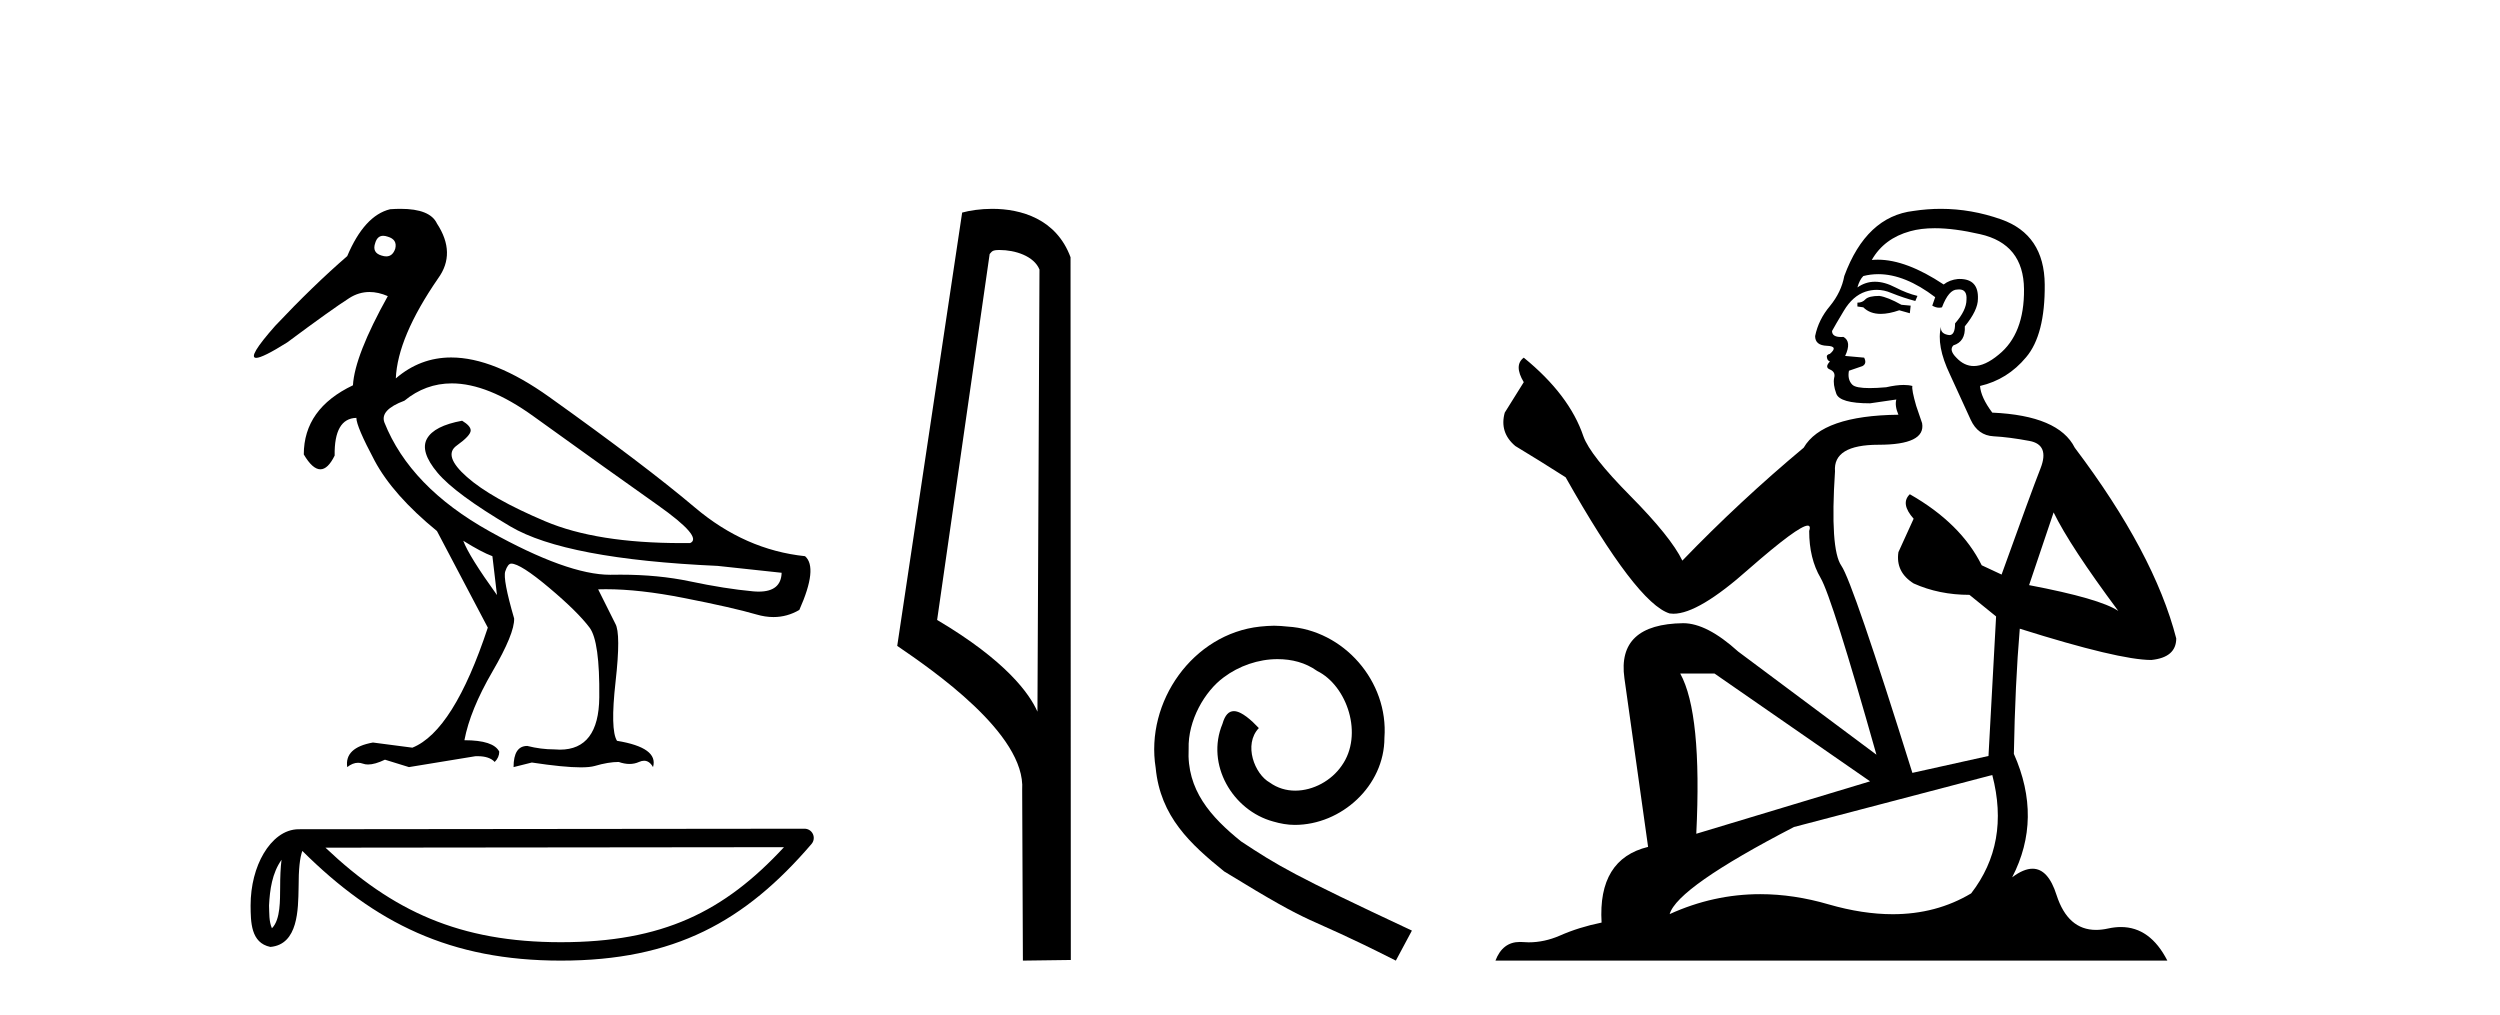 <?xml version='1.0' encoding='UTF-8' standalone='yes'?><svg xmlns='http://www.w3.org/2000/svg' xmlns:xlink='http://www.w3.org/1999/xlink' width='101.0' height='41.0' ><path d='M 15.481 9.526 C 15.537 9.526 15.599 9.538 15.667 9.562 C 15.929 9.639 16.029 9.8 15.968 10.047 C 15.898 10.254 15.777 10.358 15.604 10.358 C 15.546 10.358 15.483 10.347 15.413 10.324 C 15.152 10.247 15.067 10.077 15.159 9.816 C 15.216 9.622 15.324 9.526 15.481 9.526 ZM 18.251 15.489 C 19.221 15.489 20.319 15.93 21.544 16.812 C 23.661 18.337 25.335 19.533 26.567 20.403 C 27.798 21.273 28.237 21.785 27.883 21.939 C 27.766 21.94 27.651 21.941 27.537 21.941 C 25.25 21.941 23.415 21.648 22.029 21.061 C 20.574 20.446 19.52 19.849 18.866 19.272 C 18.211 18.694 18.073 18.271 18.45 18.002 C 18.827 17.732 19.016 17.528 19.016 17.39 C 19.016 17.267 18.9 17.136 18.669 16.997 C 17.915 17.136 17.442 17.378 17.249 17.725 C 17.057 18.071 17.199 18.529 17.676 19.099 C 18.154 19.668 19.135 20.392 20.621 21.269 C 22.106 22.147 24.896 22.678 28.991 22.862 L 31.578 23.14 C 31.564 23.647 31.256 23.901 30.655 23.901 C 30.582 23.901 30.505 23.898 30.423 23.89 C 29.669 23.821 28.818 23.686 27.871 23.486 C 27.022 23.307 26.09 23.217 25.074 23.217 C 24.957 23.217 24.839 23.218 24.719 23.22 C 24.697 23.221 24.675 23.221 24.653 23.221 C 23.502 23.221 21.877 22.636 19.778 21.465 C 17.638 20.272 16.222 18.806 15.529 17.066 C 15.406 16.728 15.675 16.435 16.337 16.189 C 16.907 15.722 17.545 15.489 18.251 15.489 ZM 18.715 21.846 C 19.208 22.154 19.601 22.362 19.893 22.47 L 20.078 24.04 C 19.324 22.993 18.869 22.262 18.715 21.846 ZM 16.183 8.437 C 16.05 8.437 15.909 8.442 15.76 8.453 C 15.067 8.623 14.49 9.254 14.028 10.347 C 13.104 11.147 12.134 12.086 11.118 13.164 C 10.355 14.027 10.099 14.458 10.349 14.458 C 10.522 14.458 10.941 14.25 11.603 13.834 C 12.804 12.941 13.639 12.344 14.109 12.044 C 14.367 11.879 14.64 11.797 14.928 11.797 C 15.164 11.797 15.411 11.852 15.667 11.963 C 14.775 13.564 14.305 14.765 14.259 15.566 C 12.935 16.197 12.273 17.128 12.273 18.36 C 12.508 18.76 12.732 18.96 12.943 18.96 C 13.147 18.96 13.339 18.775 13.52 18.406 C 13.504 17.405 13.797 16.897 14.397 16.882 C 14.397 17.113 14.644 17.69 15.136 18.614 C 15.629 19.537 16.468 20.484 17.653 21.454 L 19.708 25.356 C 18.785 28.143 17.769 29.759 16.66 30.206 L 15.067 29.998 C 14.297 30.136 13.951 30.467 14.028 30.991 C 14.176 30.874 14.322 30.816 14.467 30.816 C 14.533 30.816 14.598 30.828 14.663 30.852 C 14.724 30.875 14.793 30.886 14.869 30.886 C 15.053 30.886 15.28 30.821 15.552 30.691 L 16.522 30.991 L 19.2 30.552 C 19.231 30.551 19.261 30.55 19.291 30.55 C 19.613 30.55 19.844 30.628 19.986 30.783 C 20.109 30.66 20.17 30.521 20.17 30.367 C 20.016 30.059 19.547 29.905 18.762 29.905 C 18.916 29.09 19.293 28.166 19.893 27.134 C 20.494 26.103 20.786 25.387 20.771 24.987 C 20.463 23.925 20.343 23.29 20.413 23.082 C 20.482 22.874 20.563 22.77 20.655 22.77 C 20.901 22.77 21.41 23.093 22.179 23.74 C 22.949 24.387 23.495 24.925 23.819 25.356 C 24.096 25.726 24.227 26.665 24.211 28.174 C 24.197 29.582 23.666 30.286 22.619 30.286 C 22.545 30.286 22.467 30.282 22.387 30.275 C 22.033 30.275 21.671 30.229 21.302 30.136 C 20.932 30.136 20.748 30.421 20.748 30.991 L 21.486 30.806 C 22.347 30.936 23.006 31.001 23.463 31.001 C 23.709 31.001 23.897 30.982 24.027 30.945 C 24.396 30.837 24.719 30.783 24.996 30.783 C 25.15 30.837 25.296 30.864 25.432 30.864 C 25.569 30.864 25.697 30.837 25.816 30.783 C 25.889 30.75 25.957 30.734 26.02 30.734 C 26.165 30.734 26.286 30.819 26.382 30.991 C 26.536 30.467 26.051 30.113 24.927 29.929 C 24.742 29.636 24.723 28.839 24.869 27.539 C 25.016 26.238 25.012 25.456 24.858 25.195 L 24.165 23.809 C 24.267 23.806 24.371 23.804 24.477 23.804 C 25.379 23.804 26.426 23.921 27.617 24.156 C 28.949 24.417 29.93 24.641 30.561 24.825 C 30.798 24.895 31.027 24.929 31.249 24.929 C 31.618 24.929 31.966 24.833 32.293 24.641 C 32.801 23.501 32.878 22.778 32.524 22.47 C 30.908 22.301 29.426 21.646 28.079 20.507 C 26.732 19.368 24.769 17.879 22.191 16.039 C 20.699 14.974 19.378 14.442 18.228 14.442 C 17.392 14.442 16.646 14.724 15.991 15.288 C 16.037 14.18 16.606 12.833 17.699 11.247 C 18.192 10.57 18.177 9.831 17.653 9.031 C 17.469 8.635 16.978 8.437 16.183 8.437 Z' style='fill:#000000;stroke:none' /><path d='M 11.374 34.735 C 11.334 35.049 11.318 35.419 11.318 35.871 C 11.31 36.329 11.342 37.147 10.986 37.502 C 10.86 37.217 10.883 36.888 10.869 36.584 C 10.901 35.942 10.993 35.275 11.374 34.735 ZM 31.673 34.226 C 29.25 36.842 26.765 38.065 22.658 38.065 C 18.568 38.065 15.855 36.811 13.148 34.246 L 31.673 34.226 ZM 32.504 33.48 C 32.504 33.48 32.504 33.48 32.504 33.48 L 12.071 33.501 C 11.476 33.501 10.986 33.918 10.654 34.477 C 10.323 35.036 10.124 35.772 10.124 36.584 C 10.129 37.245 10.129 38.093 10.923 38.256 C 12.051 38.157 12.045 36.731 12.063 35.871 C 12.063 35.098 12.113 34.657 12.214 34.377 C 15.152 37.298 18.198 38.809 22.658 38.809 C 27.24 38.809 30.096 37.236 32.787 34.095 C 32.881 33.984 32.903 33.829 32.842 33.697 C 32.782 33.564 32.649 33.48 32.504 33.48 Z' style='fill:#000000;stroke:none' /><path d='M 40.383 10.1 C 41.007 10.1 41.772 10.34 41.995 10.89 L 41.913 28.751 L 41.913 28.751 C 41.596 28.034 40.655 26.699 37.86 25.046 L 39.982 10.263 C 40.081 10.157 40.079 10.1 40.383 10.1 ZM 41.913 28.751 L 41.913 28.751 C 41.913 28.751 41.913 28.751 41.913 28.751 L 41.913 28.751 L 41.913 28.751 ZM 40.086 8.437 C 39.608 8.437 39.176 8.505 38.871 8.588 L 36.248 26.094 C 37.635 27.044 41.448 29.648 41.296 31.91 L 41.325 38.809 L 43.261 38.783 L 43.25 10.393 C 42.674 8.837 41.243 8.437 40.086 8.437 Z' style='fill:#000000;stroke:none' /><path d='M 51.472 25.279 C 51.284 25.279 51.096 25.297 50.908 25.314 C 48.192 25.604 46.262 28.354 46.689 31.019 C 46.877 33.001 48.107 34.111 49.456 35.205 C 53.471 37.665 52.343 36.759 56.392 38.809 L 57.041 37.596 C 52.224 35.341 51.643 34.983 50.139 33.992 C 48.909 33.001 47.936 31.908 48.021 30.251 C 47.987 29.106 48.67 27.927 49.439 27.364 C 50.054 26.902 50.84 26.629 51.609 26.629 C 52.189 26.629 52.736 26.766 53.214 27.107 C 54.427 27.705 55.094 29.687 54.205 30.934 C 53.795 31.532 53.061 31.942 52.326 31.942 C 51.967 31.942 51.609 31.839 51.301 31.617 C 50.686 31.276 50.225 30.08 50.857 29.414 C 50.567 29.106 50.157 28.73 49.849 28.73 C 49.644 28.73 49.49 28.884 49.388 29.243 C 48.704 30.883 49.798 32.745 51.438 33.189 C 51.728 33.274 52.019 33.326 52.309 33.326 C 54.188 33.326 55.931 31.754 55.931 29.807 C 56.101 27.534 54.291 25.45 52.019 25.314 C 51.848 25.297 51.66 25.279 51.472 25.279 Z' style='fill:#000000;stroke:none' /><path d='M 75.927 11.955 Q 75.5 11.955 75.364 12.091 Q 75.244 12.228 75.039 12.228 L 75.039 12.382 L 75.278 12.416 Q 75.543 12.681 75.983 12.681 Q 76.309 12.681 76.73 12.535 L 77.157 12.655 L 77.191 12.348 L 76.816 12.313 Q 76.269 12.006 75.927 11.955 ZM 78.165 9.22 Q 78.953 9.22 79.993 9.46 Q 81.753 9.853 81.77 11.681 Q 81.787 13.492 80.745 14.329 Q 80.194 14.788 79.741 14.788 Q 79.352 14.788 79.036 14.449 Q 78.729 14.141 78.917 13.953 Q 79.412 13.8 79.378 13.185 Q 79.908 12.535 79.908 12.074 Q 79.94 11.27 79.169 11.27 Q 79.138 11.27 79.105 11.271 Q 78.763 11.305 78.524 11.493 Q 77.013 10.491 75.863 10.491 Q 75.739 10.491 75.62 10.503 L 75.62 10.503 Q 76.115 9.631 77.174 9.341 Q 77.606 9.22 78.165 9.22 ZM 82.966 20.701 Q 83.632 22.068 85.579 24.682 Q 84.845 24.186 81.975 23.639 L 82.966 20.701 ZM 75.882 11.076 Q 76.96 11.076 78.182 12.006 L 78.063 12.348 Q 78.206 12.431 78.341 12.431 Q 78.399 12.431 78.456 12.416 Q 78.729 11.698 79.071 11.698 Q 79.112 11.693 79.148 11.693 Q 79.477 11.693 79.446 12.108 Q 79.446 12.535 78.985 13.065 Q 78.985 13.538 78.755 13.538 Q 78.719 13.538 78.678 13.526 Q 78.37 13.458 78.421 13.185 L 78.421 13.185 Q 78.216 13.953 78.78 15.132 Q 79.327 16.328 79.617 16.96 Q 79.908 17.592 80.54 17.626 Q 81.172 17.66 81.992 17.814 Q 82.812 17.968 82.436 18.925 Q 82.06 19.881 80.864 23.212 L 80.061 22.837 Q 79.224 21.145 77.157 19.967 L 77.157 19.967 Q 76.764 20.342 77.311 20.957 L 76.696 22.307 Q 76.576 23.11 77.311 23.571 Q 78.336 24.032 79.566 24.032 L 80.642 24.904 L 80.335 30.541 L 77.26 31.224 Q 74.851 23.52 74.39 22.854 Q 73.929 22.187 74.134 19.044 Q 74.048 17.968 75.893 17.968 Q 77.806 17.968 77.653 17.097 L 77.414 16.396 Q 77.226 15.747 77.26 15.593 Q 77.109 15.552 76.91 15.552 Q 76.611 15.552 76.201 15.645 Q 75.813 15.679 75.532 15.679 Q 74.971 15.679 74.834 15.542 Q 74.629 15.337 74.697 14.978 L 75.244 14.79 Q 75.432 14.688 75.312 14.449 L 74.544 14.38 Q 74.817 13.8 74.475 13.612 Q 74.424 13.615 74.378 13.615 Q 74.014 13.615 74.014 13.373 Q 74.134 13.15 74.492 12.553 Q 74.851 11.955 75.364 11.784 Q 75.594 11.71 75.821 11.71 Q 76.116 11.71 76.406 11.835 Q 76.918 12.04 77.379 12.16 L 77.465 11.955 Q 77.038 11.852 76.576 11.613 Q 76.132 11.382 75.748 11.382 Q 75.364 11.382 75.039 11.613 Q 75.124 11.305 75.278 11.152 Q 75.574 11.076 75.882 11.076 ZM 69.265 27.21 L 75.551 31.566 L 68.53 33.684 Q 68.769 28.816 67.881 27.21 ZM 80.488 31.31 Q 81.206 34.06 79.634 36.093 Q 78.227 36.934 76.465 36.934 Q 75.254 36.934 73.877 36.537 Q 72.466 36.124 71.114 36.124 Q 69.226 36.124 67.454 36.93 Q 67.762 35.854 72.476 33.411 L 80.488 31.31 ZM 78.41 8.437 Q 77.863 8.437 77.311 8.521 Q 75.398 8.743 74.509 11.152 Q 74.39 11.801 73.929 12.365 Q 73.467 12.911 73.331 13.578 Q 73.331 13.953 73.809 13.97 Q 74.287 13.988 73.929 14.295 Q 73.775 14.329 73.809 14.449 Q 73.826 14.568 73.929 14.603 Q 73.706 14.842 73.929 14.927 Q 74.168 15.03 74.099 15.269 Q 74.048 15.525 74.185 15.901 Q 74.321 16.294 75.551 16.294 L 76.611 16.14 L 76.611 16.14 Q 76.542 16.396 76.696 16.755 Q 73.621 16.789 72.869 18.087 Q 70.29 20.24 67.967 22.649 Q 67.505 21.692 65.865 20.035 Q 64.242 18.395 63.969 17.626 Q 63.405 15.952 61.56 14.449 Q 61.15 14.756 61.56 15.44 L 60.792 16.67 Q 60.57 17.472 61.219 18.019 Q 62.21 18.617 63.252 19.283 Q 66.122 24.374 67.454 24.784 Q 67.528 24.795 67.608 24.795 Q 68.622 24.795 70.649 22.99 Q 72.657 21.235 73.031 21.235 Q 73.163 21.235 73.091 21.453 Q 73.091 22.563 73.553 23.349 Q 74.014 24.135 75.808 30.49 L 70.221 26.322 Q 68.957 25.177 68.001 25.177 Q 65.319 25.211 65.626 27.398 L 66.583 34.214 Q 64.55 34.709 64.704 37.272 Q 63.781 37.46 63.012 37.801 Q 62.391 38.07 61.759 38.07 Q 61.626 38.07 61.492 38.058 Q 61.446 38.055 61.401 38.055 Q 60.705 38.055 60.416 38.809 L 87.561 38.809 Q 86.868 37.452 85.684 37.452 Q 85.437 37.452 85.169 37.511 Q 84.911 37.568 84.68 37.568 Q 83.54 37.568 83.085 36.161 Q 82.748 35.096 82.114 35.096 Q 81.751 35.096 81.291 35.444 Q 82.521 33.069 81.36 30.456 Q 81.411 27.62 81.599 25.399 Q 85.613 26.663 86.912 26.663 Q 87.92 26.561 87.92 25.792 Q 87.031 22.341 83.82 18.087 Q 83.171 16.789 80.488 16.67 Q 80.027 16.055 79.993 15.593 Q 81.103 15.337 81.855 14.432 Q 82.624 13.526 82.607 11.493 Q 82.59 9.478 80.847 8.863 Q 79.641 8.437 78.41 8.437 Z' style='fill:#000000;stroke:none' /></svg>